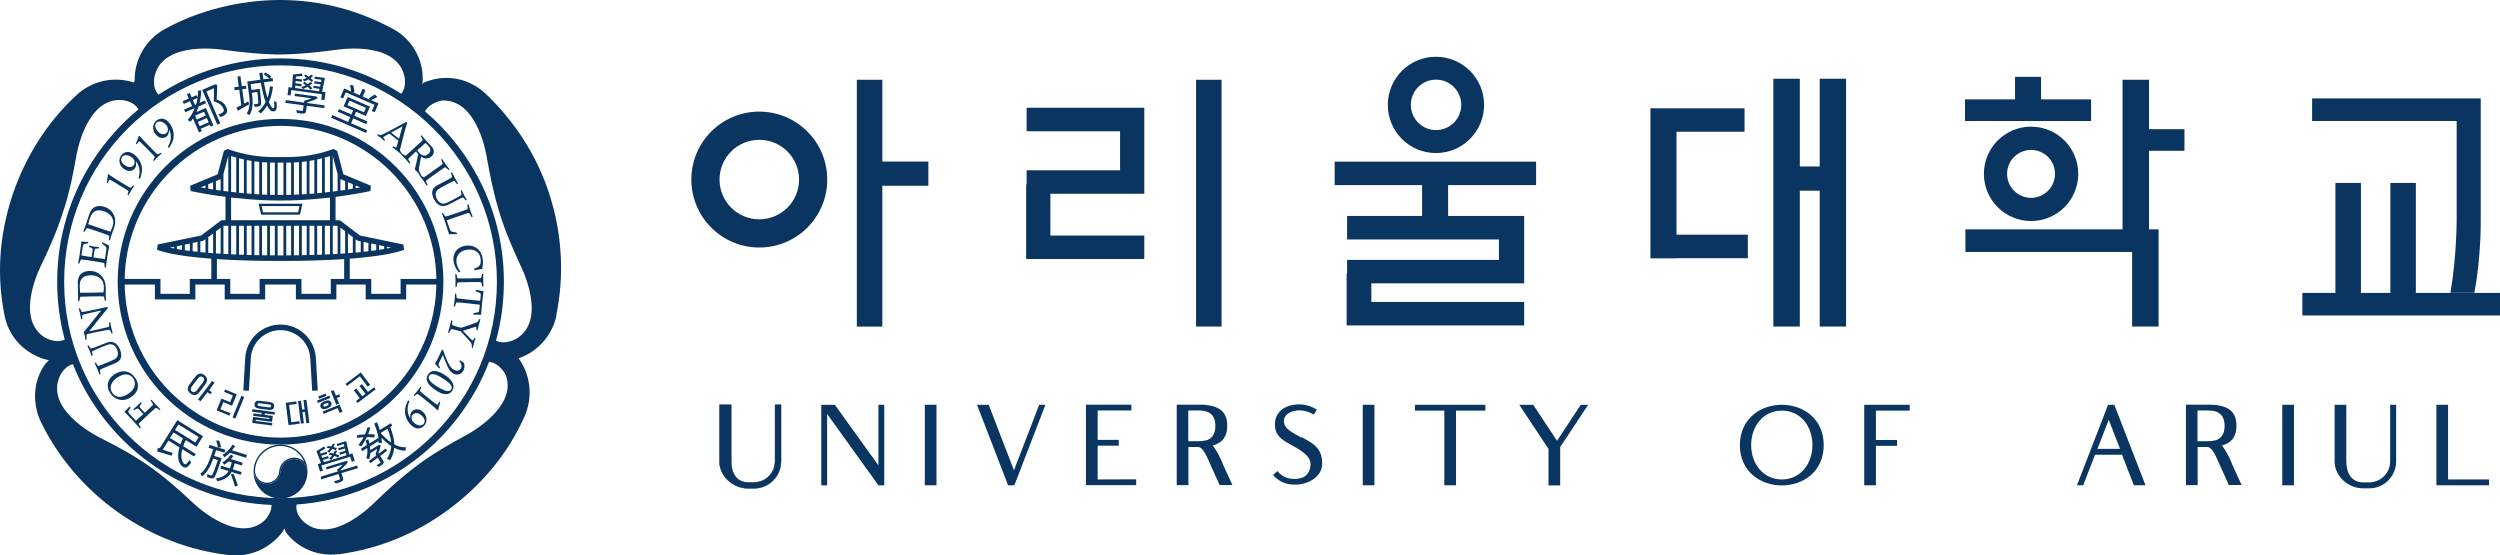 <?xml version="1.0" encoding="UTF-8"?><svg xmlns="http://www.w3.org/2000/svg" viewBox="0 0 5372.64 1193.67"><g id="a"/><g id="b"><g id="c"><g><path d="M602.88,255.49c-193.3,0-350,156.7-350,350s156.7,350,350,350,350-156.7,350-350-156.7-350-350-350Zm0,685c-185.02,0-335-149.98-335-335s149.98-335,335-335,335,149.98,335,335-149.98,335-335,335Z" style="fill:#0a3560;"/><g><path d="M544.94,1010.94c.02-.5,.03-.99,.07-1.49-.03,.5-.06,1-.07,1.49Z" style="fill:#0a3560;"/><path d="M660.73,1017.49c1.11-15.98-10.94-29.83-26.92-30.94-15.98-1.11-29.83,10.94-30.94,26.92h0c-1.11,15.98-14.96,28.03-30.94,26.92-15.48-1.08-27.27-14.11-26.99-29.45-1.38,31.32,22.45,58.2,53.9,60.39,31.46,2.19,58.78-21.14,61.74-52.35,.06-.49,.11-.99,.14-1.49Z" style="fill:#0a3560;"/></g><g><path d="M660.81,1016.04c-.02,.5-.03,.99-.07,1.49,.03-.5,.06-1,.07-1.49h0Z" style="fill:#0a3560;"/><path d="M602.83,958.5c1.28,0,2.59,.05,3.87,.13,14.41,1,27.63,7.49,37.23,18.27,4.04,4.54,7.25,9.62,9.57,15.06-5.17-4.76-11.93-7.85-19.47-8.38-.75-.05-1.5-.08-2.25-.08-16.72,0-30.73,13.08-31.89,29.78-.94,13.57-12.32,24.2-25.91,24.2-.61,0-1.22-.02-1.83-.06-6.93-.48-13.25-3.63-17.81-8.87-4.56-5.24-6.8-11.94-6.32-18.87,.03-.45,.07-.9,.13-1.33v-.08c1.31-13.66,7.62-26.27,17.79-35.5,10.14-9.2,23.24-14.27,36.89-14.27m0-3c-29.71,0-54.82,22.64-57.66,52.49-.06,.49-.11,.99-.14,1.49-1.11,15.98,10.94,29.83,26.92,30.94,.68,.05,1.37,.07,2.04,.07,15.1,0,27.84-11.7,28.9-26.99,1.06-15.29,13.8-26.99,28.9-26.99,.68,0,1.36,.02,2.04,.07,15.48,1.08,27.27,14.11,26.99,29.45,1.38-31.32-22.45-58.2-53.9-60.39-1.37-.1-2.73-.14-4.08-.14h0Z" style="fill:#0a3560;"/></g><g><path d="M432.22,194.02c.06,9.39-1.18,18.42-3.24,26.97l11.19-4.86,2.5,5.75-15.88,6.89c-1.32,4.09-2.76,8.13-4.57,12.02l20.21-8.78,16.26,37.44-6.16,2.67-1.7-3.92-19.43,8.44,2.23,5.14-5.99,2.6-12.97-29.86c-1.53,2.42-3.26,4.83-5.04,7.16-1.35-.97-4.6-2.76-6.38-3.54,6.6-7.83,11.8-16.51,15.47-25.86l-20.56,8.93-2.5-5.75,17.18-7.46-4.54-10.45-13.27,5.76-2.5-5.75,13.27-5.76-4.05-9.32,6.07-2.64,4.05,9.32,10.76-4.67,2.08,4.79c.72-4.76,.92-9.51,.97-14.39l6.53-.87Zm-10.7,30.21c1.25-4.48,2.34-9.09,3.01-13.73l-10.15,4.41,4.54,10.45,2.6-1.13Zm17.06,15.77l-19.43,8.44,3.67,8.45,19.43-8.44-3.67-8.45Zm9.91,22.81l-3.97-9.14-19.43,8.44,3.97,9.14,19.43-8.44Zm18.33-80.3c-.09,9.77-.55,21.76-1.23,31.58,12.62,4.14,17.92,9.92,20.6,16.1,2.39,5.27,2.83,9.84,.49,13.24-1.07,1.81-2.89,3.32-4.94,4.53-2.23,1.28-5.26,2.6-8.03,3.59-.88-1.79-2.75-4.19-4.67-5.53,2.98-.98,5.62-2.03,7.45-3.03,1.44-.73,2.76-1.72,3.62-2.82,1.45-1.87,1.01-4.79-.43-7.88-2.38-5.49-7.91-10.85-20.31-14.47,.52-9.02,.58-20.02,.34-28.19l-16.13,7.01,29.72,68.43-6.33,2.75-32.4-74.62,25.42-11.04,.93-.71,5.92,1.05Z" style="fill:#0a3560;"/><path d="M535.53,224.12c-8.39,4.97-17.28,9.82-24.19,13.73l-3.18-6.56c2.95-1.45,6.52-3.28,10.44-5.34l-4.51-33.2-9.84,1.34-.88-6.49,9.84-1.34-2.95-21.73,6.47-.88,2.95,21.73,8.9-1.21,.88,6.49-8.9,1.21,4.19,30.85,8.63-4.62,2.15,6.03Zm51.13-38.17c-1.43,12.65-4.31,23.77-8.82,33.48,3.48,8.72,6.91,13.62,10.09,13.19,1.78-.24,2.09-4.98,1-15.84,1.52,1.33,3.86,2.44,5.64,2.87,.88,14.25-.5,18.84-6.59,19.67-5.25,.71-9.9-4.02-14.01-12.47-3.72,6.35-8.2,12.03-13.65,16.89-1.12-1.19-3.99-3.39-5.53-4.14,6.7-5.51,11.97-12.35,16.05-20.28-3.96-10.86-7.35-25.34-10.22-41.53l-21.93,2.98,1.71,12.6,17.9-2.43s.27,1.97,.29,2.83c2.63,21.48,3.28,29.06,1.82,31.65-.89,1.85-2.21,2.7-4.42,3.28-1.75,.43-5.04,.88-8.43,1.15-.44-1.86-1.24-4.24-2.4-5.71,3.22-.15,6.13-.54,7.35-.71,1.12-.15,1.86-.35,2.12-1.25,.84-1.55,.4-7.62-1.61-24.5l-11.81,1.6,.56,4.14c1.79,13.17,2.62,31.25-5.82,44.28-1.21-1.18-4.14-3.08-5.75-3.72,7.9-12.09,6.75-27.64,5.1-39.77l-3.95-29.06,28.21-3.83c-.83-4.68-1.57-9.46-2.24-14.35l6.65-.9c.66,4.89,1.33,9.78,2.05,14.38l12.56-1.71c-2.66-2.71-7.88-6.69-12.23-9.26l4.28-3.65c4.53,2.45,9.9,6.13,12.58,9.02l-4.25,3.83,6.84-.93,.88,6.49-19.59,2.66c2.23,12.92,4.94,24.43,7.6,33.45,2.8-7.47,4.46-15.64,5.35-24.58l6.61,.16Z" style="fill:#0a3560;"/><path d="M696.75,232.44l-37.48-5.12-1.48,10.81c-.5,3.67-1.47,5.16-4.51,5.8-3.14,.62-7.81-.11-15.21-1.12-.13-1.84-.93-4.34-1.63-6.26,5.78,.98,11.03,1.7,12.44,1.89,1.61,.12,2.02-.11,2.2-1.42l1.45-10.63-39.07-5.33,.81-5.92,39.07,5.33,.55-4.04c5.21-1.11,11-3,15.88-5.11l-36.64-5,.72-5.27,44.04,6.01,1.46-.18,3.74,4.06c-6.43,3.72-14.96,6.77-22.77,8.77l-.23,1.69,37.48,5.11-.81,5.92Zm-72.25-27.29l-6.65-.91,2.32-17.02,7.5,1.02,1.94-28.19c5.56-.2,13.93-1.36,18.71-2.14l2.6,4.76c-4.33,.94-10.02,1.41-15.02,1.69l-.25,4.66,13.59,1.85-.66,4.8-13.31-1.82-.32,5.13,13.31,1.82-.66,4.8-13.02-1.78-.34,5.32,51.35,7.01c.42-1.67,.84-3.33,1.28-5.19l-13.59-1.85,.65-4.8,13.96,1.91,1.16-5.01-13.87-1.89,.65-4.8,14.15,1.93,.97-5.04-14.9-2.03,.65-4.8,21.65,2.95c-1.74,9.25-4.24,21.26-6.13,29.53l7.31,1-2.32,17.02-6.84-.93,1.59-11.66-65.87-8.99-1.59,11.66Zm42.53-12.3c-1.36-1.91-3.55-4.03-6-6.38-3.43,2.02-6.88,3.56-10.2,4.83-.53-1.03-2.25-3.08-3.34-4.19,3.29-.99,6.53-2.37,9.61-3.96-2.06-1.72-4.23-3.26-6.25-4.59l3.89-2.63c2.2,1.35,4.45,3.1,6.7,4.75,1.89-1.27,3.81-2.74,5.37-4.34l4.65,2.26c-1.88,1.85-3.92,3.58-6.26,5.28,2.39,2.05,4.58,4.17,6.04,6.09l-4.21,2.87Zm2.1-16.76c-1.31-1.62-3.5-3.73-5.81-5.68-3.2,1.77-6.37,3.34-9.48,4.45-.63-.95-2.37-2.91-3.47-3.92,3.08-.92,6.13-2.23,8.99-3.66-1.98-1.61-4.16-3.06-6.1-4.28l3.8-2.64c2.12,1.25,4.3,2.79,6.55,4.44,1.89-1.28,3.61-2.67,5.03-4.01l4.69,1.98c-1.77,1.77-3.71,3.42-5.94,5.03,2.31,1.94,4.36,3.76,5.86,5.3l-4.13,2.98Z" style="fill:#0a3560;"/><path d="M789.15,280l-2.5,5.74-75.18-32.72,2.5-5.74,34.17,14.87,4.54-10.44-26.62-11.58,2.46-5.66,26.62,11.58,3.75-8.62-20.46-8.91,8.75-20.11,47.87,20.83-8.75,20.11-21.07-9.17-3.75,8.62,28.1,12.23-2.46,5.66-28.1-12.23-4.54,10.44,34.69,15.09Zm-51.85-68.32l-5.9-2.57,8.26-18.97,14.92,6.49c-.28-3.85-1.2-9.32-2.4-13.67l6.62,.19c1.61,4.84,2.94,11.01,3.02,14.87l-3.85,.08,15.17,6.6,6.06-13.93,6.33,2.75-6.06,13.93,15.96,6.94-3.08-3.1c4-2.09,9.58-5.67,13-8.32l5.57,5.22c-4.48,2.71-9.47,5.4-13.49,7.07l16.13,7.02-8.26,18.97-6.24-2.72,5.76-13.23-61.74-26.87-5.76,13.23Zm9.47,14.26l35.47,15.43,4.2-9.66-35.47-15.43-4.2,9.66Z" style="fill:#0a3560;"/></g><g><path d="M391.68,965.25c-3.7,15.04-1.82,28.1,5.2,32.35,2.32,1.33,5.22-1.23,10.75-9.24,.6,2.01,2.11,4.47,3.38,5.92-8.08,10.9-12.29,12.43-18.01,8.87-10.55-6.45-12.62-23.22-7.43-41.7l-23.59-14.67-12.23,19.66,21.64,7.13c-.98,1.57-2.28,4.36-2.7,5.74-24.89-7.51-28.23-8.61-30.84-8.59,.51-1.87,.87-5.24,.58-7.05,1.85,.17,5.01-.37,7.02-3.6l35.5-57.11,55.41,34.45-14.13,22.73-22.88-14.23c-2.36,4.31-4.17,8.64-5.66,12.95l26.96,16.76-3.42,5.51-25.55-15.88Zm-4.1-10.18c1.64-4.21,3.46-8.54,5.82-12.85l-20.61-12.81-7.38,11.88,22.18,13.79Zm-4.08-42.89l-7.29,11.72,43.65,27.14,7.29-11.72-43.65-27.14Z" style="fill:#0a3560;"/><path d="M475.39,987.62c-9.27,27.77-12.76,36.86-15.79,39.13-1.99,1.42-3.7,1.67-5.99,1.25-2-.42-5.34-1.46-8.58-2.56,.49-1.89,.55-4.58,.16-6.45,3.18,1.28,6.09,2.18,7.41,2.58,1.15,.35,1.91,.4,2.82-.39,1.9-1.45,5.09-9.57,12.86-32.47l-10.05-3.11c-6.45,17.39-13.58,31.08-24.42,38.3-.53-1.72-1.99-4.49-3.36-5.99,13-8.58,19.98-28.33,27.75-52.49l-9.87-3.06,1.92-6.19,33.94,10.5-1.92,6.19-17.81-5.51c-1.43,4.31-2.81,8.44-4.13,12.39l15.96,4.94-.9,2.92Zm22.36,26.7c-4.76,8.51-13.32,16.82-30.96,19.79-.47-1.6-1.93-4.38-2.9-5.94,15.73-2.11,23.33-8.88,27.42-15.85l-17.81-5.51,1.83-5.93,18.69,5.78c.53-1.39,.91-2.63,1.29-3.87l2.82-9.11-6.7-2.07c-3.18,2.8-6.35,5.21-9.43,7.07-.84-1.33-2.88-3.8-4.13-5.06,6.76-3.43,13.38-9.82,18.23-16.75l5.5,3.16c-1.68,2.29-3.44,4.56-5.33,6.59l25.21,7.8-1.83,5.93-15.16-4.69-2.85,9.2c-.38,1.24-.77,2.48-1.27,3.78l18.87,5.84-1.83,5.93-19.66-6.08Zm-26.88-67.65c1.73,4.71,3.67,10.93,4.18,14.58l-6.65,.56c-.49-3.74-2.28-10.11-3.9-14.88l6.36-.26Zm23.14,26.36c-3.92,3.92-7.85,7.26-11.71,9.75-.82-1.42-2.83-3.98-3.96-5.3,7.82-4.37,15.71-12.68,21.51-21.75l5.52,3.07c-2.15,3.21-4.43,6.19-6.76,9.05l32.18,9.96-1.86,6.02-34.91-10.8Zm7.85,45.18c3.53,8.27,7.72,19.06,9.25,25.35l-6.21,1.96c-1.48-6.47-5.27-17.63-8.71-25.87l5.67-1.45Z" style="fill:#0a3560;"/><path d="M693.98,1011.42l-6.26,1.93-4.93-16.02,7.06-2.17-9.85-25.75c4.84-2.46,11.78-6.92,15.69-9.57l4.25,3.15c-3.45,2.61-8.3,5.36-12.61,7.66l1.69,4.23,12.79-3.93,1.39,4.52-12.53,3.85,1.82,4.67,12.53-3.85,1.39,4.52-12.26,3.77,1.88,4.85,48.34-14.87c-.31-1.65-.63-3.3-1-5.12l-12.79,3.93-1.39-4.52,13.14-4.04-1.03-4.92-13.06,4.02-1.39-4.51,13.32-4.1-1.21-4.86-14.03,4.31-1.39-4.51,20.38-6.27c2.25,8.9,4.97,20.57,6.69,28.66l6.88-2.12,4.93,16.02-6.44,1.98-3.38-10.98-62.01,19.07,3.38,10.98Zm75.17-5.48l-35.28,10.85,3.13,10.18c1.06,3.45,.82,5.17-1.62,6.99-2.52,1.84-6.96,3.11-13.93,5.25-.87-1.57-2.61-3.46-4.01-4.87,5.52-1.5,10.46-3.02,11.79-3.43,1.47-.55,1.74-.92,1.36-2.16l-3.08-10-36.78,11.31-1.71-5.58,36.78-11.31-1.17-3.81c4.16-3.12,8.51-7.17,11.96-11.04l-34.49,10.61-1.52-4.96,41.46-12.75,1.21-.76,4.98,2.05c-4.16,5.93-10.46,12.13-16.56,17.11l.49,1.59,35.29-10.85,1.71,5.58Zm-47.58-38.57c-1.82-.89-4.63-1.87-7.47-2.64-2.11,2.88-4.27,5.58-6.57,7.83-.95-.58-3.29-1.6-4.69-2.05,2.35-2.08,4.51-4.49,6.46-6.93-2.41-.62-4.94-1-7.15-1.29l2.28-3.9c2.39,.23,4.95,.71,7.62,1.24,1.15-1.9,2.1-3.84,2.81-5.61l4.97-.17c-.84,2.29-1.88,4.55-3.19,6.89,2.84,.77,5.4,1.54,7.37,2.29l-2.43,4.33Zm5.02,15.7c-1.99-1.13-4.8-2.11-7.93-3.18-2.2,3.2-4.63,5.98-7.05,8.47-.89-.7-3.26-1.81-4.68-2.34,2.5-2.22,4.81-4.77,6.88-7.45-2.53-.68-5.08-1.15-7.41-1.5l2.37-3.93c2.5,.3,5.21,.92,7.88,1.45,1.15-1.9,2.25-3.99,2.97-6.05l5.05,.09c-.9,2.41-2,4.78-3.37,7.24,2.96,.83,5.77,1.81,7.85,2.92l-2.55,4.27Z" style="fill:#0a3560;"/><path d="M804.21,940.39c-4.1-.84-9.68-1.09-15.94-1.02-3.25,7.02-7.39,13.83-11.5,19.65-1.54-.57-4.89-1.76-6.67-2.19,4.09-5.14,7.97-11.14,11.34-17.26-5.11,.33-10.38,.76-15.04,1.47l1.45-5.91c5.1-.87,10.91-1.31,16.64-1.7,2.36-4.95,4.01-10,4.92-14.49l6.44-.83c-.88,4.9-2.6,10-4.71,15.01,5.51-.04,10.58,.09,14.49,.61l-1.42,6.65Zm34.33-22.57c5.46,13.72,8.66,25.91,8.88,37.31,8.19,4.29,16.66,6.57,25.19,5.97-.57,1.88-1.14,5.17-1.06,7.41-8.36,.17-16.44-2.02-24.41-6.13-.73,9.17-3.68,18.08-8.88,26.85-1.5-1.03-4.71-2.53-6.59-3.11,5.77-8.91,8.62-17.98,9.11-27.54-7.16-4.72-14.14-10.74-20.99-17.94,.61,4.31,.89,8.27,.61,12.04-1.58-.44-5.1-.87-6.97-.91,.09-1.25,.18-2.51,.18-3.92l-18.52,11.47c.38,2.71,.67,5.47,.71,8.17l16.4-10.15,.98-1.04,4.95,.64c-.79,5.39-2.67,11.46-4.94,16.57l.88,1.42c4.86-3.55,9.9-7.33,14.86-11.06l2.92,4.73c-4.92,3.81-9.88,7.53-14.77,11.21l6.19,10c1.75,2.83,2.03,4.51,.33,6.66-1.55,2.05-4.77,4.04-9.71,7.1-1.24-1.3-3.19-2.71-4.78-3.69,3.66-2.16,7.03-4.25,7.97-4.83,.97-.71,1.06-1.09,.52-1.96l-5.8-9.37-15.44,11.52-3.78-4.52c4.43-3.18,10.1-7.35,16.2-11.88l-1.9-3.07,.16-.1c1.57-3.26,2.72-7.35,3.58-11.04l-14.83,9.18c-.37,4.48-.97,8.77-2.15,12.66-1.5-.49-4.79-1.07-6.58-1.16,2.4-6.82,3.05-14.53,2.2-22.39l-10.75,6.66-3.12-5.04,12.87-7.97c-.64-3.31-1.53-6.68-2.63-10.03l5.84-2.31c1.06,2.94,1.83,5.95,2.43,8.84l18.2-11.27,1.32,2.13c-.95-10.3-4.47-22.29-9.3-33.79l6.39-2.65c2.13,5.54,4.1,11.19,5.72,16.61l23.54-14.58,3.36,5.43-4.63,2.87Zm-20.48,12.68c7.18,8.08,14.72,15.18,22.55,20.46-.76-9.12-3.45-18.89-7.95-29.5l-14.59,9.04Z" style="fill:#0a3560;"/></g><g><path d="M302.69,919.19l-1.84,1.71c-4.25-5.03-9.07-10.44-14.46-16.23-5.65-6.08-11.97-12.64-18.95-19.69l11.03-11.53,1.99,2.14c-2.49,3.93-3.99,6.54-4.5,7.83-.35,.87-.38,1.75-.07,2.64,.31,.89,1.48,2.43,3.51,4.62l12.57,13.51c2.85-2.42,8.24-7.24,16.15-14.45l-7.92-8.51c-1.52-1.64-2.6-2.61-3.24-2.92-.64-.31-1.38-.38-2.21-.2s-2.39,.96-4.67,2.34c-.41,.27-1.03,.63-1.87,1.1l-1.9-2.05c4.51-3.85,7.41-6.38,8.72-7.59,.42-.39,2.97-2.94,7.67-7.66l1.9,2.05c-.48,.64-.85,1.12-1.1,1.43-2.27,2.92-3.4,4.89-3.4,5.89,0,1,1.04,2.62,3.12,4.86l7.89,8.48c2.09-1.91,3.49-3.19,4.2-3.85,8.27-7.7,12.67-11.89,13.17-12.6,.34-.47,.44-.99,.3-1.55-.15-.75-1.86-3.53-5.11-8.37l1.83-1.71c4.11,4.88,7.11,8.33,9.01,10.38l10.42,10.51-1.83,1.71c-.93-.67-1.62-1.18-2.06-1.53-2.69-2.14-4.48-3.23-5.36-3.27s-2.06,.62-3.51,1.97l-9.01,8.09c-1.39,1.25-4.01,3.67-7.87,7.26-9.39,8.74-14.66,13.72-15.81,14.94-.75,.81-1.11,1.53-1.07,2.15,.03,.82,1.05,2.86,3.07,6.11,.28,.43,.69,1.09,1.21,1.99Z" style="fill:#0a3560;"/><path d="M281.05,853.91c-7.75,5.12-15.76,6.83-24.02,5.14s-14.98-6.45-20.14-14.27c-4.81-7.28-6.43-14.52-4.88-21.73,1.55-7.21,6.18-13.36,13.88-18.45,8.55-5.65,16.91-7.68,25.06-6.1,8.15,1.58,14.84,6.33,20.07,14.24,4.9,7.42,6.53,14.77,4.89,22.05-1.64,7.29-6.59,13.66-14.86,19.12Zm-6.16-7.04c7.8-5.16,12.54-10.73,14.21-16.71s.78-11.58-2.66-16.79c-2.27-3.44-5.19-5.88-8.77-7.34-3.58-1.46-7.57-1.71-11.99-.76-4.41,.95-8.75,2.84-13.01,5.65-5.34,3.53-9.2,7.33-11.58,11.4-2.37,4.07-3.47,7.89-3.31,11.47,.17,3.57,1.31,6.96,3.43,10.16,2.32,3.51,5.32,6.04,9.01,7.59s7.73,1.82,12.1,.81,8.56-2.84,12.56-5.48Z" style="fill:#0a3560;"/><path d="M216.09,804.18l-2.31,.97c-1.75-4.96-3.36-9.2-4.83-12.71-1.54-3.67-3.46-7.84-5.76-12.5l2.31-.97c.52,.73,.91,1.29,1.16,1.67,2.12,3.43,3.48,5.29,4.09,5.58s1.6,.19,2.95-.32c3.62-1.34,10.33-4.07,20.15-8.19,6.55-2.75,10.93-4.8,13.13-6.14s3.85-3.04,4.95-5.11c1.1-2.07,1.59-4.49,1.49-7.26-.1-2.77-.73-5.51-1.86-8.22-1.72-4.08-3.96-7.04-6.72-8.86-2.76-1.82-5.73-2.55-8.91-2.18-3.18,.37-8.89,2.29-17.14,5.75-10.91,4.58-17.31,7.38-19.19,8.38-.83,.44-1.33,.94-1.51,1.51-.18,.56,.09,2.75,.79,6.55,.08,.4,.18,1.01,.31,1.84l-2.31,.97c-1.85-5.22-3.34-9.16-4.45-11.81-1.26-2.99-2.83-6.34-4.73-10.04l2.31-.97c.51,.64,.89,1.12,1.12,1.45,2.15,3.15,3.52,4.87,4.11,5.17,.59,.3,1.39,.3,2.39,0,2.18-.58,8.34-2.97,18.46-7.16,7.82-3.25,12.84-5.19,15.06-5.82,3.07-.89,5.68-1.27,7.84-1.13s4.43,.78,6.8,1.94c2.38,1.16,4.44,2.76,6.19,4.81,2.3,2.71,4.17,5.76,5.6,9.17,1.6,3.8,2.55,7.38,2.86,10.76,.31,3.37,0,6.22-.91,8.53-.92,2.31-2.3,4.33-4.14,6.05-1.84,1.72-4.84,3.46-8.99,5.2l-17.85,7.31c-6.61,2.77-10.31,4.36-11.13,4.77-1.24,.64-2.01,1.2-2.34,1.67-.28,.36-.42,.79-.43,1.28-.03,.38,.33,2.36,1.06,5.93,.1,.45,.21,1.15,.33,2.11Z" style="fill:#0a3560;"/><path d="M186.09,729.99l-2.45,.52c-.43-3.56-.86-6.35-1.29-8.36-.34-1.62-1.11-4.5-2.3-8.62l12.27-14.88c1.08-1.35,9.42-11.8,25.03-31.33-3.88,.79-6.7,1.37-8.45,1.74-4.13,.87-11.65,2.59-22.57,5.16-5.1,1.19-7.86,1.91-8.27,2.16-.41,.25-.75,.65-1,1.21s-.35,2.59-.28,6.09c.01,.46,0,1.14-.05,2.04l-2.45,.52c-.73-4.98-1.41-8.92-2.02-11.82-.6-2.82-1.57-6.68-2.93-11.58l2.45-.52c.35,.7,.59,1.23,.72,1.58,1.56,3.54,2.51,5.48,2.84,5.85,.23,.27,.53,.46,.91,.59,.5,.18,1.37,.2,2.62,.05,.53-.08,4.32-.82,11.37-2.21,7.04-1.39,13.85-2.78,20.42-4.16,7.76-1.64,14.28-3.16,19.57-4.57l1.82,2.43-17.88,21.82-22.57,28.43,24.53-5.4c10.72-2.41,16.43-3.78,17.11-4.09,.48-.22,.85-.56,1.13-1.02,.43-.72,.57-2.9,.44-6.54-.03-.43-.04-1.07-.02-1.94l2.45-.52c.59,4.29,1.19,7.88,1.8,10.78,.51,2.43,1.56,6.63,3.14,12.62l-2.45,.52c-.43-.92-.75-1.62-.96-2.09-1.28-3.19-2.23-5-2.84-5.41-.31-.25-.79-.38-1.43-.39-1.33,0-6.2,.82-14.59,2.48-11.89,2.37-18.91,3.78-21.07,4.24-6.95,1.47-10.8,2.38-11.53,2.74-.53,.23-.92,.68-1.17,1.37-.25,.69-.27,3.42-.07,8.19,.02,.51,.03,1.29,.02,2.33Z" style="fill:#0a3560;"/><path d="M170.16,647.33l-2.51,.05c.2-5.59,.24-11.67,.11-18.25l-.62-18.87c-.13-6.4,.7-11.54,2.48-15.39s4.67-6.89,8.68-9.08,8.7-3.35,14.08-3.45c9.91-.19,18.16,3,24.75,9.59,6.59,6.59,9.99,15.54,10.21,26.85,.01,.65-.01,3.23-.08,7.75s-.09,7.17-.08,7.96c.05,2.74,.3,6.64,.74,11.71l-2.51,.05c-.97-4.58-1.54-7.13-1.72-7.65-.18-.52-.38-.89-.62-1.11-.23-.22-.54-.37-.94-.45-.6-.13-3.01-.18-7.23-.15-9.21,.01-15.9,.06-20.09,.14l-18.6,.62h-1.44c-1.42,.01-2.31,.44-2.69,1.27-.27,.49-.91,3.29-1.92,8.42Zm52.35-19.1c.48-4.58,.68-8.42,.62-11.53-.09-4.82-.95-8.79-2.57-11.89-2.38-4.44-5.79-7.78-10.22-10.02-4.43-2.24-9.85-3.3-16.25-3.17-3.34,.07-6.38,.51-9.13,1.34-2.75,.83-4.93,1.91-6.54,3.24-2.4,1.94-4.21,4.44-5.44,7.52-1.23,3.07-1.79,7.49-1.67,13.24,.07,3.47,.36,7.56,.88,12.26,7.45,.02,15.89-.06,25.32-.24,9.97-.2,18.3-.44,25.01-.74Z" style="fill:#0a3560;"/><path d="M196.78,552.65l1.55-10.13c.6-3.91,.84-6.22,.74-6.95-.1-.73-.44-1.36-1.02-1.89-.58-.53-2.36-1.35-5.34-2.46-.29-.13-.75-.33-1.37-.6l.42-2.76c4.57,1.01,8.1,1.71,10.6,2.09,2.58,.39,6.13,.78,10.65,1.16l-.42,2.76c-4.18,.19-6.53,.34-7.03,.47-.71,.18-1.27,.59-1.67,1.24-.4,.65-.87,2.71-1.39,6.17l-1.75,11.46,24.72,3.57,2.68-17.53,.2-1.55c.37-2.4,.5-3.92,.4-4.56-.2-1.12-.67-2.14-1.4-3.08-.73-.94-2.92-2.8-6.56-5.58-.36-.28-.88-.71-1.57-1.27l.44-2.89c.84,.47,5.84,3.01,15,7.6-1.86,10.11-3.43,19.36-4.72,27.75-.9,5.86-1.73,12.35-2.51,19.49l-2.48-.38-.43-7c-.14-1.13-.35-1.85-.62-2.15-.47-.5-1.54-.88-3.22-1.13l-.76-.12-9.84-1.72c-1.9-.32-5.63-.9-11.21-1.76-8.09-1.24-14.02-2.12-17.8-2.64-3.77-.52-5.93-.71-6.47-.56-.36,.12-.67,.33-.94,.65-.26,.32-.82,1.55-1.66,3.71l-1.7,4.36-2.48-.38c1.11-5.2,2.22-11.44,3.33-18.72,.61-3.99,1.91-13.5,3.89-28.52,4.85,.69,9.69,1.08,14.52,1.19l-.45,2.93c-3.98,.53-6.65,1.05-8.02,1.56-.94,.34-1.6,.84-1.99,1.49-.5,.86-1,2.87-1.48,6.02l-2.58,16.9,13.48,2.36,8.25,1.39Z" style="fill:#0a3560;"/><path d="M181.52,498.14l-2.38-.8c2.08-5.19,4.18-10.9,6.28-17.13l5.8-17.97c2.05-6.07,4.57-10.62,7.55-13.65,2.98-3.03,6.73-4.9,11.24-5.61,4.51-.71,9.32-.2,14.42,1.52,9.39,3.17,16.07,8.97,20.04,17.4s4.14,18,.52,28.72c-.21,.62-1.11,3.04-2.7,7.26-1.59,4.23-2.52,6.72-2.77,7.46-.88,2.59-1.97,6.35-3.27,11.27l-2.37-.8c.64-4.64,.96-7.23,.97-7.78,0-.55-.06-.97-.2-1.25-.14-.29-.39-.53-.74-.74-.52-.32-2.77-1.19-6.75-2.59-8.67-3.11-14.98-5.33-18.96-6.67l-17.71-5.71-1.35-.5c-1.34-.45-2.33-.36-2.97,.29-.42,.36-1.97,2.79-4.65,7.27Zm55.73-.25c2-4.15,3.5-7.69,4.49-10.63,1.54-4.57,2.08-8.59,1.61-12.06-.74-4.98-2.81-9.28-6.23-12.89-3.41-3.61-8.15-6.44-14.22-8.49-3.17-1.07-6.18-1.68-9.04-1.83-2.86-.15-5.28,.13-7.25,.83-2.91,1.01-5.47,2.75-7.66,5.23s-4.22,6.44-6.06,11.89c-1.11,3.29-2.22,7.23-3.33,11.83,7,2.54,14.97,5.33,23.9,8.34,9.45,3.19,17.37,5.78,23.79,7.77Z" style="fill:#0a3560;"/><path d="M231.54,393.62l-1.96-1.19c.94-5.95,1.56-10.23,1.86-12.83,.14-1.21,.21-2.79,.21-4.74l1.44-.56c6.84,4.94,15.62,10.67,26.33,17.2,9.24,5.63,14.5,8.81,15.78,9.53,2.5,1.46,4.17,2.21,5.03,2.28,.42,.02,.81-.07,1.17-.28,.12-.09,1.77-1.65,4.94-4.67l2.03,1.24c-3.29,4.8-5.64,8.34-7.04,10.63-1.62,2.65-3.36,5.8-5.22,9.46l-2.03-1.24c1.23-4.08,1.85-6.34,1.86-6.8,.01-.46-.09-.86-.3-1.22-.3-.48-1.77-1.59-4.39-3.32-.9-.58-5.73-3.55-14.48-8.89l-14.53-8.81-3.45-2.01c-1.39-.82-2.41-1.19-3.05-1.12-.64,.07-1.19,.48-1.65,1.23-.5,.82-1.35,2.86-2.55,6.13Z" style="fill:#0a3560;"/><path d="M300.94,384.22l-3.2-1.5c1.5-4.64,2.27-9.12,2.29-13.44,.02-4.32-.74-8.6-2.29-12.85-1.1-3.03-2.99-6.42-5.67-10.16,.46,4.39,.49,7.73,.08,10s-1.21,4.16-2.4,5.66c-2.59,3.28-6.15,5.08-10.68,5.42-4.53,.34-9-1.24-13.42-4.74-5.06-4.01-7.99-8.77-8.79-14.29s.53-10.45,3.96-14.79c3.36-4.25,7.55-6.56,12.56-6.93,5.01-.37,10.31,1.66,15.91,6.08,4.53,3.59,8.3,8.18,11.31,13.78,3.01,5.6,4.53,11.4,4.56,17.4,.04,6-1.37,12.79-4.22,20.36Zm-34.23-30.33c4.42,3.5,8.44,5.21,12.08,5.14,3.63-.07,6.46-1.39,8.49-3.95,1.76-2.23,2.39-4.93,1.89-8.1-.51-3.17-2.28-5.96-5.33-8.36-3.78-2.99-7.74-4.66-11.9-5.02-4.16-.36-7.34,.86-9.56,3.66-1.75,2.21-2.32,4.85-1.72,7.93s2.62,5.98,6.06,8.7Z" style="fill:#0a3560;"/><path d="M293.71,310.29l-1.61-1.63c2.35-5.55,3.98-9.55,4.89-12.01,.43-1.14,.87-2.66,1.34-4.55l1.53-.2c5.45,6.44,12.59,14.11,21.42,23.03,7.61,7.69,11.95,12.04,13.03,13.05,2.07,2.01,3.52,3.15,4.34,3.42,.4,.12,.8,.13,1.2,0,.14-.06,2.11-1.17,5.92-3.35l1.67,1.69c-4.35,3.87-7.48,6.74-9.39,8.63-2.21,2.18-4.66,4.82-7.34,7.92l-1.67-1.69c2.17-3.66,3.32-5.71,3.44-6.15,.12-.44,.12-.86,0-1.26-.18-.54-1.33-1.97-3.46-4.28-.74-.78-4.71-4.82-11.92-12.11l-11.98-12.05-2.87-2.78c-1.16-1.13-2.05-1.73-2.69-1.82-.64-.08-1.27,.18-1.89,.8-.68,.67-2,2.45-3.95,5.34Z" style="fill:#0a3560;"/><path d="M363.34,317.85l-2.74-2.23c2.58-4.14,4.39-8.31,5.45-12.49,1.06-4.19,1.35-8.53,.86-13.03-.34-3.21-1.36-6.95-3.06-11.22-.61,4.38-1.38,7.62-2.32,9.72-.94,2.11-2.17,3.75-3.69,4.92-3.3,2.56-7.19,3.45-11.67,2.69-4.48-.76-8.44-3.37-11.89-7.83-3.95-5.11-5.65-10.43-5.09-15.99,.56-5.55,3.02-10.02,7.39-13.41,4.28-3.32,8.9-4.55,13.85-3.71,4.95,.84,9.61,4.08,13.98,9.73,3.54,4.57,6.09,9.93,7.67,16.09,1.57,6.16,1.66,12.16,.25,17.99-1.41,5.83-4.4,12.08-8.99,18.75Zm-25.94-37.67c3.45,4.46,6.95,7.09,10.49,7.89s6.61,.21,9.19-1.79c2.25-1.74,3.51-4.21,3.78-7.41,.27-3.2-.79-6.33-3.16-9.4-2.95-3.81-6.39-6.39-10.34-7.74s-7.33-.93-10.16,1.26c-2.23,1.72-3.42,4.15-3.58,7.28-.16,3.13,1.11,6.43,3.79,9.9Z" style="fill:#0a3560;"/><path d="M873.05,262.02l2.09,1.66c-3.13,10.07-6.39,21.71-9.78,34.92l-5.72,23.07c-.12,.88-.09,1.63,.1,2.25,.13,.43,1.33,2.25,3.61,5.47l-1.56,1.96c-3.83-3.44-6.69-5.91-8.59-7.42-1.95-1.54-5.36-4.05-10.24-7.53l1.56-1.96c3.11,1.57,5.02,2.36,5.73,2.38,.71,.02,1.23-.19,1.59-.64,.37-.47,.76-1.44,1.18-2.92l3.08-10.79c-4.65-3.76-8.04-6.49-10.18-8.19l-9.13-7.14-10.17,5.65c-1.65,.9-2.61,1.51-2.87,1.84-.23,.29-.28,.64-.15,1.04,.13,.41,1.15,1.77,3.06,4.08,.19,.26,.45,.63,.79,1.12l-1.56,1.96c-3.59-3.24-6.15-5.48-7.7-6.71-1.97-1.56-4.58-3.44-7.85-5.63l1.56-1.96c2.36,1.15,4.14,1.75,5.33,1.79,.89,.02,2.03-.24,3.41-.76,3-1.2,11.82-5.72,26.44-13.56l25.97-13.99Zm-32.35,22.81c3,2.53,5.16,4.31,6.49,5.37,.4,.32,3.82,2.96,10.27,7.94l7.46-26.62-24.22,13.31Z" style="fill:#0a3560;"/><path d="M904,292.33l1.86-1.68c4.8,5.75,8.71,10.29,11.75,13.63,1.75,1.92,3.4,3.7,4.96,5.33,2.09,2.14,3.53,3.63,4.31,4.49,3.7,4.07,5.52,8.02,5.47,11.84-.09,3.82-1.79,7.23-5.11,10.24-2.22,2.02-4.61,3.34-7.17,3.96-2.55,.62-5.21,.59-7.98-.1-2-.51-4.39-1.66-7.19-3.43l-4.17,22.83c-.52,2.84-.78,4.56-.77,5.16,.03,.92,.27,1.94,.72,3.07,.6,1.59,1.86,4.05,3.78,7.38l-1.86,1.69c-2.77-3.51-4.83-6.02-6.2-7.52-1.57-1.73-3.3-3.41-5.18-5.01,.72-2.37,1.54-5.44,2.46-9.21s1.44-6.03,1.56-6.79c.06-.44,.14-.87,.25-1.31l3.24-15.52c-1.65-1.9-3.22-3.9-4.71-6.01l-15.62,14.64c-.59,.61-.89,1.23-.9,1.85,.04,.88,1.01,2.86,2.92,5.93,.28,.43,.67,1.12,1.19,2.07l-1.86,1.69c-3.2-3.99-6.11-7.43-8.73-10.31-2.81-3.09-6.06-6.45-9.76-10.06l1.86-1.68,1.51,1.09c3.28,2.47,5.29,3.75,6.02,3.82,.74,.07,1.61-.29,2.61-1.08,.65-.51,6.08-5.35,16.31-14.52l14.67-13.55c2.25-2.08,3.49-3.31,3.74-3.71s.32-.83,.2-1.3c-.38-1.52-1.4-3.55-3.06-6.08-.24-.39-.6-1-1.08-1.82Zm-7.33,30.61c1.74,2.38,3.15,4.17,4.24,5.36,3.45,3.8,6.86,5.84,10.22,6.13,3.36,.28,6.55-.95,9.58-3.7,2.65-2.4,4-5.11,4.06-8.12,.06-3.01-1.31-6.06-4.12-9.15-1.01-1.11-3.11-3.18-6.33-6.21l-17.66,15.69Z" style="fill:#0a3560;"/><path d="M966.12,363.95l-2.04,1.46c-.76-.67-1.31-1.18-1.66-1.52-2.71-2.68-4.47-4.09-5.29-4.24-.82-.15-2.04,.37-3.68,1.53l-1.21,.86-14.03,9.74-20.13,14.5c-1.62,1.15-2.47,2.12-2.58,2.9-.1,.78,.67,2.67,2.31,5.66,.31,.58,.72,1.45,1.23,2.61l-2.04,1.46c-2.38-3.88-4.79-7.53-7.24-10.96-2.52-3.54-5.42-7.33-8.68-11.38l2.04-1.45c.66,.53,1.14,.96,1.43,1.27,2.86,2.88,4.68,4.4,5.46,4.55s2.09-.42,3.91-1.72l1.68-1.3,12.77-8.95c13.05-9.3,20.25-14.48,21.58-15.54,.73-.59,1.14-1.25,1.24-2,.1-.74-.64-2.83-2.22-6.26-.2-.48-.48-1.19-.85-2.14l2.04-1.46c3.31,5.17,5.96,9.17,7.96,11.97,2.23,3.13,4.89,6.59,7.98,10.4Z" style="fill:#0a3560;"/><path d="M969.36,371.53l2.21-1.18c2.2,4.77,4.2,8.84,6,12.2,1.88,3.51,4.18,7.48,6.91,11.91l-2.21,1.18c-.59-.68-1.03-1.2-1.31-1.55-2.43-3.21-3.96-4.94-4.6-5.17-.64-.23-1.61-.04-2.91,.6-3.48,1.67-9.91,5.02-19.29,10.04-6.27,3.36-10.43,5.8-12.5,7.34-2.07,1.54-3.55,3.39-4.45,5.55-.9,2.16-1.17,4.62-.8,7.37,.36,2.75,1.24,5.42,2.62,8,2.09,3.91,4.6,6.64,7.52,8.19,2.92,1.56,5.95,2,9.08,1.33,3.13-.67,8.64-3.11,16.53-7.34,10.44-5.59,16.54-8.97,18.32-10.15,.78-.52,1.24-1.06,1.36-1.64,.12-.58-.34-2.73-1.41-6.45-.11-.39-.27-.99-.49-1.81l2.21-1.18c2.34,5.02,4.18,8.8,5.54,11.34,1.53,2.86,3.41,6.05,5.65,9.56l-2.21,1.18c-.57-.59-.99-1.03-1.25-1.34-2.44-2.93-3.96-4.52-4.58-4.77-.61-.25-1.41-.17-2.38,.23-2.12,.79-8.02,3.74-17.71,8.86-7.48,3.97-12.29,6.38-14.45,7.21-2.97,1.17-5.54,1.8-7.7,1.87-2.16,.07-4.48-.36-6.96-1.29s-4.68-2.33-6.62-4.21c-2.55-2.48-4.69-5.34-6.44-8.6-1.95-3.63-3.23-7.11-3.86-10.44-.63-3.33-.59-6.19,.1-8.58,.7-2.39,1.88-4.53,3.55-6.42,1.67-1.89,4.49-3.89,8.46-6.02l17.08-8.96c6.32-3.38,9.86-5.31,10.63-5.79,1.17-.75,1.89-1.38,2.17-1.88,.24-.39,.34-.83,.31-1.32,0-.38-.55-2.31-1.62-5.81-.14-.44-.31-1.13-.53-2.07Z" style="fill:#0a3560;"/><path d="M1004.31,439.59l2.37-.81c1.95,6.64,3.33,11.12,4.12,13.44,.5,1.44,2.22,5.99,5.19,13.66l-2.37,.81c-2.48-4.52-4-7.15-4.55-7.88-.39-.52-.83-.85-1.32-.98-.7-.21-1.94-.03-3.73,.52s-11.71,3.93-29.76,10.13c-3.56,1.22-8.3,2.9-14.22,5.02l6.06,17.65c.91,2.64,1.66,4.31,2.25,5,.6,.69,1.59,1.27,2.98,1.75,1.39,.48,4.7,1.13,9.93,1.96l1.17,3.4-10.06-.12c-1.85,0-4.27,.08-7.25,.21-3.5-11.14-6.65-20.8-9.46-28.99-1.99-5.79-3.98-11.11-5.98-15.97l2.37-.81c2.15,3.81,3.48,6.02,4.01,6.64,.53,.62,1.08,.97,1.64,1.06,.57,.09,2.02-.27,4.35-1.07l24.7-8.26,15.83-5.57c1.37-.47,2.15-.96,2.37-1.48,.32-.8,.21-2.97-.35-6.5-.09-.62-.19-1.56-.29-2.81Z" style="fill:#0a3560;"/><path d="M989.18,583.57l-2.98,2.16c-3.4-4.15-6.03-8.21-7.9-12.17-1.87-3.97-3.08-8.16-3.63-12.58-.7-5.62-.05-10.88,1.95-15.79,2-4.91,5.2-8.83,9.62-11.79,4.41-2.95,9.48-4.78,15.22-5.5,9.36-1.17,17.39,.92,24.11,6.25,6.72,5.34,10.7,13.01,11.95,23.02,.77,6.15,.36,13.16-1.23,21.02-2.48,.25-4.34,.46-5.58,.61-3.6,.45-7.35,1.13-11.26,2.05l-.44-3.53c4.79-1.65,8.04-3.18,9.75-4.58s2.95-3.49,3.73-6.26c.78-2.77,.93-6.08,.45-9.94-1.01-8.11-4.67-13.86-10.97-17.25-4.92-2.62-10.8-3.51-17.63-2.66-8.15,1.02-14.3,4.07-18.44,9.14-4.15,5.08-5.77,11.25-4.86,18.53,.39,3.13,1.18,6.13,2.36,8.99,1.19,2.86,3.11,6.29,5.78,10.27Z" style="fill:#0a3560;"/><path d="M1039.04,615.6l-2.51,.04c-.24-.98-.41-1.71-.5-2.19-.71-3.74-1.36-5.9-1.95-6.49s-1.89-.86-3.9-.83l-1.49,.02-17.08,.07-24.8,.53c-1.98,.03-3.24,.34-3.77,.93-.53,.59-.96,2.58-1.31,5.97-.07,.65-.23,1.6-.46,2.84l-2.51,.04c.24-4.55,.32-8.92,.25-13.13-.07-4.34-.3-9.11-.7-14.3l2.51-.04c.24,.81,.39,1.43,.46,1.86,.72,4,1.36,6.28,1.92,6.85,.56,.57,1.96,.84,4.2,.8l2.12-.12,15.59-.13c16.03-.26,24.89-.45,26.59-.56,.93-.07,1.65-.38,2.15-.94s1.07-2.69,1.72-6.41c.1-.51,.28-1.26,.52-2.24l2.51-.04c-.21,6.14-.29,10.93-.23,14.38,.06,3.84,.29,8.21,.68,13.09Z" style="fill:#0a3560;"/><path d="M1022.42,625.96l.34-3.24c4.85,1.04,10.29,2.09,16.33,3.14-1.6,12.39-2.67,21.24-3.22,26.54-.46,4.4-1.13,12.44-2.03,24.11-6.32-.29-11.86-.44-16.61-.45l.33-3.16c5.29-.78,8.4-1.32,9.33-1.62,.93-.3,1.62-.8,2.08-1.5,.46-.7,.84-2.57,1.16-5.59l.97-9.33c-7.47-1-16.73-2.08-27.77-3.22-10.25-1.06-17.2-1.67-20.82-1.82-.85-.03-1.45,.12-1.8,.45-.44,.44-1.29,2.69-2.54,6.76-.1,.39-.29,.96-.56,1.73l-2.49-.26c.89-5.53,1.55-10.46,2.01-14.81,.43-4.13,.71-8.37,.85-12.72l2.49,.26c.15,1.01,.24,1.77,.28,2.28,.25,3.91,.57,6.19,.96,6.82,.2,.28,.5,.5,.89,.67,.39,.17,3.5,.6,9.33,1.29,9,1.05,15.67,1.8,20.01,2.25,7.58,.79,14.26,1.42,20.05,1.91l1.04-10.02,.15-1.81c.17-1.6,.11-2.67-.18-3.21-.4-.84-1.34-1.64-2.82-2.42-1.13-.6-3.71-1.6-7.72-3.01Z" style="fill:#0a3560;"/><path d="M969.6,688.53l2.42,.64c-.06,1.01-.11,1.75-.15,2.24-.35,3.53-.34,5.72,.02,6.57,.22,.5,.97,1.03,2.24,1.6s5.1,1.7,11.48,3.38l5.52,1.41c4.27-1.32,11.05-3.59,20.34-6.8l12.81-4.59c.77-.38,1.48-.91,2.13-1.58,1.01-1.05,2.23-2.89,3.65-5.52l2.42,.64c-1.44,4.23-2.6,8.03-3.49,11.38-.86,3.27-1.77,7.33-2.72,12.15l-2.42-.64c.03-3.35-.06-5.31-.29-5.88-.23-.57-.54-.91-.92-1.01-.36-.09-.99-.01-1.91,.24-4.92,1.33-13.58,4.04-25.99,8.12,4.56,4.88,10.85,11.34,18.85,19.38,.81,.83,1.39,1.29,1.75,1.38,.38,.1,.71,.03,.98-.22,.78-.73,1.82-2.5,3.12-5.31l2.42,.64c-1.62,4.91-2.73,8.5-3.32,10.76-.72,2.73-1.45,6.12-2.2,10.18l-2.42-.64c.23-3.53,.08-6.11-.44-7.73-.52-1.63-1.96-3.77-4.3-6.43-5.09-5.78-11.46-12.73-19.1-20.84-1.36-.39-2.17-.62-2.41-.68-9.53-2.52-14.79-3.85-15.79-3.99s-1.79-.03-2.35,.34c-.8,.6-2.05,2.73-3.75,6.37-.14,.31-.36,.76-.67,1.36l-2.42-.64c1.64-5,2.88-9.06,3.7-12.2,.66-2.51,1.74-7.2,3.23-14.08Z" style="fill:#0a3560;"/><path d="M987.37,776.7l1.31-2.7c2.67,2.27,5.53,4.41,8.55,6.41,.76,2.97,1.06,5.75,.9,8.32-.16,2.57-.77,4.95-1.83,7.13-1.27,2.61-3.08,4.76-5.42,6.45-2.35,1.68-4.92,2.57-7.73,2.65-2.81,.08-5.56-.54-8.26-1.85-2.45-1.19-4.55-2.76-6.31-4.71-2.31-2.5-4.46-5.85-6.45-10.05s-5.48-12.67-10.47-25.41l-7.75,15.95c-1.12,2.31-1.63,3.95-1.54,4.92,.1,.97,.94,2.47,2.54,4.5,.13,.19,.34,.48,.62,.87l-1.41,2.89c-3.96-4.49-7.02-7.88-9.19-10.16,2.76-4.97,5.13-9.49,7.11-13.58,1.77-3.66,4.35-9.32,7.73-17l2.25,1.09c4.33,11.64,7.69,20.06,10.09,25.27s4.92,9.32,7.58,12.34c1.77,2.05,3.93,3.7,6.48,4.94,3.36,1.63,6.32,2.06,8.86,1.29,2.55-.77,4.45-2.45,5.71-5.04,1.13-2.34,1.39-4.78,.78-7.34-.44-1.94-1.83-4.34-4.16-7.19Z" style="fill:#0a3560;"/><path d="M954.74,805.14c10.01,6.32,16.23,12.81,18.67,19.45,1.95,5.34,1.46,10.34-1.5,15.01-1.87,2.95-4.33,5.07-7.39,6.36-3.06,1.29-6.76,1.49-11.12,.62-4.36-.87-9.48-3.17-15.37-6.89-5.77-3.65-10.59-7.54-14.47-11.7-3.88-4.15-6.06-8.43-6.56-12.84-.35-3.32,.56-6.68,2.71-10.09,3.39-5.36,8.09-7.94,14.09-7.75,6.01,.2,12.99,2.8,20.93,7.83Zm-2.49,8.39c-4.95-3.13-9.04-5.41-12.29-6.84-3.24-1.43-6.08-2.28-8.53-2.54s-4.34-.13-5.7,.4c-1.35,.53-2.47,1.48-3.34,2.86-1.05,1.67-1.43,3.47-1.14,5.42,.29,1.95,1.66,4.34,4.12,7.18,2.46,2.83,6.65,6.13,12.58,9.87,5.52,3.49,11.02,6.38,16.5,8.67,2.42,.99,4.6,1.61,6.56,1.85,1.96,.24,3.62,.09,4.98-.45,1.36-.54,2.53-1.58,3.51-3.13,.93-1.48,1.35-2.95,1.25-4.43-.1-1.48-.66-3.06-1.68-4.73-.73-1.23-2.07-2.74-4.01-4.53-3.33-3.1-7.59-6.3-12.8-9.59Z" style="fill:#0a3560;"/><path d="M944.36,862.66l1.79,1.43c-1.69,5.78-2.84,9.95-3.46,12.5-.29,1.18-.56,2.74-.81,4.68l-1.5,.38c-6.16-5.76-14.14-12.56-23.94-20.39-8.45-6.76-13.27-10.57-14.45-11.45-2.29-1.76-3.86-2.73-4.7-2.89-.41-.08-.81-.03-1.19,.13-.13,.07-1.96,1.41-5.49,4.01l-1.86-1.49c3.88-4.35,6.65-7.57,8.32-9.66,1.94-2.42,4.06-5.33,6.38-8.72l1.86,1.49c-1.73,3.89-2.63,6.06-2.7,6.51-.07,.45-.02,.87,.14,1.25,.24,.52,1.55,1.8,3.94,3.85,.82,.69,5.24,4.24,13.24,10.65l13.3,10.58,3.17,2.43c1.28,.99,2.24,1.48,2.88,1.49,.65,0,1.24-.33,1.79-1.01,.6-.75,1.7-2.67,3.3-5.76Z" style="fill:#0a3560;"/><path d="M877.04,860.33l3,1.86c-2.03,4.43-3.31,8.79-3.83,13.08-.52,4.29-.26,8.63,.79,13.03,.75,3.14,2.23,6.72,4.46,10.74,.05-4.42,.41-7.73,1.08-9.94,.67-2.21,1.68-3.99,3.03-5.35,2.95-2.95,6.7-4.34,11.24-4.15s8.8,2.27,12.79,6.26c4.57,4.57,6.92,9.64,7.08,15.21,.15,5.58-1.73,10.32-5.64,14.23-3.83,3.83-8.25,5.64-13.27,5.43-5.02-.21-10.05-2.83-15.1-7.88-4.09-4.08-7.3-9.08-9.64-14.99-2.34-5.91-3.18-11.85-2.52-17.81,.66-5.97,2.84-12.54,6.54-19.73Zm30.5,34.08c-3.99-3.98-7.79-6.15-11.4-6.5-3.62-.35-6.58,.63-8.89,2.94-2.01,2.01-2.95,4.62-2.81,7.83,.14,3.21,1.58,6.18,4.32,8.92,3.41,3.4,7.15,5.53,11.24,6.37,4.09,.84,7.39,0,9.92-2.53,1.99-1.99,2.87-4.55,2.63-7.68-.24-3.13-1.91-6.24-5.01-9.34Z" style="fill:#0a3560;"/></g><g><path d="M429.12,841.88c-2.97,3.92-6.04,6.19-9.28,6.99-3.22,.68-6.7-.34-10.47-3.2s-5.73-5.98-5.91-9.22c-.15-3.37,1.21-6.94,4.18-10.86l11.81-15.58c2.94-3.87,6.04-6.19,9.33-6.96,3.17-.71,6.7,.34,10.47,3.2,3.77,2.86,5.69,5.94,5.91,9.22,.11,3.33-1.29,6.95-4.22,10.83l-11.81,15.58Zm6.62-19.78c1.89-2.5,2.9-4.71,2.96-6.57s-.86-3.5-2.75-4.93-3.72-1.87-5.49-1.31c-1.81,.52-3.68,2.09-5.57,4.59l-12.07,15.92c-1.92,2.54-2.9,4.71-2.91,6.6-.06,1.86,.86,3.5,2.75,4.93s3.71,1.87,5.49,1.31c1.77-.55,3.6-2.08,5.53-4.62l12.07-15.92Zm10.18,20.6l-15.04,19.84-5.27-4,30.24-39.89,5.27,4-11.87,15.66,6.09,4.62-3.33,4.39-6.09-4.62Z" style="fill:#0a3560;"/><path d="M475.83,856.62l18.71,7.68,5.93-14.44-18.81-7.72,2.09-5.1,25.04,10.28-10.11,24.63-18.76-7.7-6.21,15.14,21.45,8.81-2.05,5-27.62-11.34,10.36-25.23Zm49.05-3.45l-19.01,46.31-6.12-2.51,19.01-46.31,6.12,2.51Z" style="fill:#0a3560;"/><path d="M584.57,906.61l-34.9-4.52-.32,2.46,35.96,4.66-.68,5.25-42.58-5.52,1.68-12.96,34.95,4.53,.3-2.3-34.95-4.53,.68-5.25,17.4,2.25,.41-3.16-20.86-2.7,.7-5.41,48.34,6.26-.7,5.41-20.86-2.7-.41,3.16,17.5,2.27-1.66,12.8Zm-27.25-28.36c-1.81-.24-3.4-.55-4.75-1.05-1.41-.45-2.52-1.09-3.39-1.91-.88-.77-1.51-1.72-1.85-2.85-.4-1.14-.44-2.45-.23-4.06,.2-1.55,.59-2.86,1.26-3.87,.62-1.01,1.48-1.77,2.53-2.34,1.04-.52,2.27-.79,3.76-.93,1.42-.09,3.04-.04,4.86,.19l19.32,2.5c1.81,.24,3.39,.6,4.8,1.06,1.35,.5,2.46,1.08,3.34,1.85,.87,.82,1.45,1.77,1.85,2.91,.34,1.13,.43,2.51,.23,4.06-.21,1.61-.64,2.86-1.26,3.87-.67,1-1.48,1.77-2.52,2.29-1.05,.57-2.29,.9-3.71,.99-1.48,.13-3.1,.03-4.91-.2l-19.32-2.5Zm-3.77-9.04c-.17,1.29,.15,2.2,1.01,2.69,.8,.54,2.17,.88,3.98,1.11l18.25,2.36c1.81,.24,3.17,.25,4.13-.06,.9-.26,1.49-1.06,1.66-2.34,.17-1.29-.21-2.15-1.01-2.69-.86-.49-2.17-.88-3.98-1.11l-18.25-2.36c-1.81-.23-3.23-.2-4.13,.06-.96,.31-1.49,1.06-1.66,2.34Z" style="fill:#0a3560;"/><path d="M636.92,862.65l.69,5.41-16.33,2.07,4.73,37.23,17.4-2.21,.68,5.36-24.02,3.05-6.1-48,22.95-2.91Zm21.63-3.45l6.31,49.66-6.46,.82-3.14-24.7-5.23,.66,3.05,24-6.41,.81-6.17-48.54,6.41-.81,2.43,19.13,5.23-.66-2.48-19.55,6.46-.82Z" style="fill:#0a3560;"/><path d="M681.15,861.1l26.86-10.94,2.04,5-26.86,10.94-2.04-5Zm2.71-9.03l15.85-6.45,2.04,5-15.85,6.45-2.04-5Zm5.03,22.61c-.94-2.3-.79-4.52,.53-6.69,1.24-2.08,3.9-3.98,7.89-5.6,3.99-1.62,7.21-2.12,9.64-1.59,2.34,.62,4.04,2.08,5.02,4.48,.98,2.4,.81,4.69-.46,6.72-1.34,2.12-4.02,3.97-8.01,5.59-3.99,1.62-7.19,2.17-9.56,1.5-2.44-.58-4.09-2.06-5.05-4.41Zm4.53,9.7l36.38-14.81,6.25,15.35-6.13,2.5-4.22-10.35-30.25,12.32-2.04-5Zm12.46-16.62c-.16-.4-.41-.71-.7-1-.32-.22-.67-.37-1.19-.5-.53-.02-1.16,0-1.92,.14-.74,.18-1.68,.45-2.77,.9-2.09,.85-3.39,1.67-3.93,2.47-.59,.83-.73,1.64-.42,2.39,.33,.8,.99,1.29,1.99,1.46,.97,.25,2.47-.07,4.56-.93,1.1-.45,1.97-.86,2.61-1.3,.66-.38,1.12-.81,1.45-1.29,.32-.36,.44-.76,.5-1.19,.03-.36-.02-.75-.18-1.15Zm18.05-12.6l4.95,12.15-6.13,2.5-11.79-28.95,6.13-2.5,4.79,11.75,7.08-2.88,2.06,5.05-7.08,2.88Z" style="fill:#0a3560;"/><path d="M742.42,825.12l32.9-24.81,20.19,26.78-5.28,3.99-16.94-22.47-27.62,20.83-3.25-4.31Zm17.96,13.72l5.33-4.02,12.68,16.82,7-5.28-12.68-16.82,5.33-4.02,12.68,16.82,13.4-10.11,3.28,4.36-38.96,29.38-3.28-4.36,7.9-5.96-12.68-16.82Z" style="fill:#0a3560;"/></g><polyline points="263.88 605.49 338.88 605.49 338.88 637.49 413.88 637.49 413.88 605.49 488.88 605.49 488.88 637.49 563.88 637.49 563.88 605.49 641.88 605.49 641.88 637.49 716.88 637.49 716.88 605.49 791.88 605.49 791.88 637.49 866.88 637.49 866.88 605.49 941.88 605.49" style="fill:none; stroke:#0a3560; stroke-miterlimit:10; stroke-width:12px;"/><path d="M676.88,839.49l-4.12-70.11c-2.18-37-32.81-65.89-69.88-65.89h0c-37.06,0-67.7,28.89-69.88,65.89l-4.12,70.11" style="fill:none; stroke:#0a3560; stroke-miterlimit:10; stroke-width:12px;"/><g><path d="M602.88,430.99c102.16,0,192.27-20.24,193.17-20.44l.98-11.39-58.99-24.57-13.39-50.29-7.74-4.13-4.91,1.68c-30.3,10.38-61.64,15.64-93.14,15.64h-31.96c-31.5,0-62.83-5.26-93.14-15.64l-4.91-1.68-7.74,4.13-13.39,50.29-58.99,24.57,.98,11.39c.9,.2,91.01,20.44,193.17,20.44Zm161.31-32.51l10.06,4.19c-3.03,.56-6.4,1.17-10.06,1.8v-5.99Zm-16.46-6.85l10.46,4.36v9.51c-3.3,.55-6.78,1.11-10.46,1.69v-15.55Zm-16.16-6.73l10.16,4.23v18.96c-3.27,.49-6.65,.98-10.16,1.47v-24.66Zm-16.46-49.76l10.46,39.29v35.95c-3.39,.45-6.88,.9-10.46,1.34v-76.58Zm-17.07,3.56c3.7-1.02,7.39-2.11,11.07-3.27v77.02c-3.61,.42-7.3,.84-11.07,1.24v-74.98Zm-16.46,4.04c3.5-.76,6.98-1.57,10.46-2.45v74.02c-3.43,.34-6.92,.68-10.46,1v-72.56Zm-16.46,3.08c3.49-.55,6.98-1.17,10.46-1.85v71.85c-3.44,.29-6.93,.56-10.46,.82v-70.82Zm-16.46,2.15c3.49-.35,6.98-.78,10.46-1.26v70.34c-3.45,.23-6.94,.44-10.46,.64v-69.72Zm-17.07,1.23c3.69-.16,7.38-.39,11.07-.69v69.49c-3.66,.18-7.35,.33-11.07,.46v-69.26Zm-16.46,.28h3.72c2.25,0,4.49-.03,6.74-.08v69.26c-3.47,.1-6.95,.18-10.46,.23v-69.4Zm-18.52,0h12.52v69.48c-2.08,.02-4.17,.03-6.26,.03s-4.18-.01-6.26-.03v-69.48Zm-16.46-.08c2.24,.05,4.49,.08,6.74,.08h3.72v69.4c-3.51-.05-6.99-.13-10.46-.23v-69.26Zm-17.07-.88c3.68,.3,7.37,.53,11.07,.69v69.26c-3.72-.13-7.41-.28-11.07-.46v-69.49Zm-16.46-1.81c3.48,.48,6.97,.9,10.46,1.26v69.72c-3.52-.19-7.01-.41-10.46-.64v-70.34Zm-16.46-2.74c3.48,.68,6.97,1.3,10.46,1.85v70.82c-3.53-.26-7.02-.53-10.46-.82v-71.85Zm-16.46-3.69c3.48,.88,6.96,1.7,10.46,2.45v72.56c-3.54-.32-7.03-.65-10.46-1v-74.02Zm-17.07-4.86c3.68,1.16,7.37,2.25,11.07,3.27v74.98c-3.77-.4-7.46-.82-11.07-1.24v-77.02Zm-16.46,39l10.46-39.29v76.58c-3.58-.44-7.07-.89-10.46-1.34v-35.95Zm-16.16,14.7l10.16-4.23v24.66c-3.51-.49-6.89-.98-10.16-1.47v-18.96Zm-16.46,6.85l10.46-4.36v15.55c-3.68-.57-7.16-1.14-10.46-1.69v-9.51Zm-6,2.5v5.99c-3.66-.63-7.02-1.24-10.06-1.8l10.06-4.19Z" style="fill:#0a3560;"/><path d="M866.95,525.49l-93.51-19.38-41.54-31.64-3.64-1.23h-250.78l-3.64,1.23-41.54,31.64-93.51,19.38-1.34,11.3c2.08,.98,53.34,24.04,265.42,24.04s263.34-23.06,265.42-24.04l-1.34-11.3Zm-492.74,8.54c-3.24-.61-6.19-1.21-8.87-1.78l8.87-1.84v3.62Zm17.07,2.89c-3.97-.6-7.66-1.21-11.07-1.8v-5.95l11.07-2.29v10.05Zm16.76,2.32c-3.78-.48-7.37-.96-10.76-1.44v-12.18l10.76-2.23v15.85Zm16.46,1.91c-3.63-.39-7.11-.78-10.46-1.17v-17.83l10.46-2.17v21.17Zm17.07,1.66c-3.82-.34-7.51-.69-11.07-1.04v-23.03l5.58-1.16,2.42-1.1,3.07-2.34v28.67Zm16.46,1.34c-3.59-.27-7.07-.54-10.46-.83v-33.75l10.46-7.97v42.55Zm16.16,1.11c-3.47-.22-6.86-.44-10.16-.67v-47.55l10.16-7.73v55.96Zm16.46,.94c-3.56-.18-7.05-.38-10.46-.58v-60.38h10.46v60.96Zm17.07,.8c-3.77-.16-7.46-.32-11.07-.5v-61.26h11.07v61.76Zm16.46,.61c-3.55-.12-7.04-.24-10.46-.37v-62h10.46v62.37Zm16.46,.48c-3.55-.09-7.03-.18-10.46-.29v-62.56h10.46v62.85Zm16.46,.35c-3.54-.06-7.03-.13-10.46-.21v-62.99h10.46v63.2Zm17.07,.24c-3.75-.04-7.43-.09-11.07-.14v-63.3h11.07v63.44Zm16.46,.12c-3.54-.02-7.02-.04-10.46-.07v-63.5h10.46v63.56Zm18.52,.02c-2.07,0-4.16,0-6.26,0s-4.19,0-6.26,0v-63.58h12.52v63.58Zm16.46-.09c-3.44,.03-6.92,.05-10.46,.07v-63.56h10.46v63.5Zm17.07-.2c-3.63,.06-7.32,.1-11.07,.14v-63.44h11.07v63.3Zm16.46-.31c-3.43,.08-6.92,.15-10.46,.21v-63.2h10.46v62.99Zm16.46-.43c-3.43,.1-6.91,.2-10.46,.29v-62.85h10.46v62.56Zm16.46-.56c-3.42,.13-6.91,.26-10.46,.37v-62.37h10.46v62Zm17.07-.74c-3.61,.17-7.3,.34-11.07,.5v-61.76h11.07v61.26Zm16.46-.88c-3.41,.2-6.9,.39-10.46,.58v-60.96h10.46v60.38Zm16.16-1.04c-3.3,.23-6.69,.46-10.16,.67v-55.96l10.16,7.73v47.55Zm16.46-1.26c-3.38,.28-6.87,.56-10.46,.83v-42.55l10.46,7.97v33.75Zm17.07-1.56c-3.56,.35-7.25,.7-11.07,1.04v-28.67l3.07,2.34,2.42,1.1,5.58,1.16v23.03Zm16.46-1.79c-3.35,.4-6.83,.79-10.46,1.17v-21.17l10.46,2.17v17.83Zm16.76-2.18c-3.4,.48-6.98,.96-10.76,1.44v-15.85l10.76,2.23v12.18Zm17.07-2.69c-3.41,.59-7.1,1.2-11.07,1.8v-10.05l11.07,2.29v5.95Zm6-1.09v-3.62l8.87,1.84c-2.68,.57-5.63,1.17-8.87,1.78Z" style="fill:#0a3560;"/></g><line x1="460.12" y1="550.41" x2="460.12" y2="605.49" style="fill:none; stroke:#0a3560; stroke-miterlimit:10; stroke-width:12px;"/><line x1="490.64" y1="418.47" x2="490.64" y2="478.73" style="fill:none; stroke:#0a3560; stroke-miterlimit:10; stroke-width:12px;"/><line x1="745.63" y1="550.93" x2="745.63" y2="606.01" style="fill:none; stroke:#0a3560; stroke-miterlimit:10; stroke-width:12px;"/><line x1="715.11" y1="418.99" x2="715.11" y2="479.25" style="fill:none; stroke:#0a3560; stroke-miterlimit:10; stroke-width:12px;"/><path d="M644.66,461.33h-83.57l-5.29-23.47h94.15l-5.29,23.47Zm-79.57-5h75.57l3.04-13.47h-81.64l3.04,13.47Z" style="fill:#0a3560;"/><path d="M1181.73,420.87c-27.17-87.47-77.53-161.85-138.37-219.8h0c-32.14-29.96-77.11-41.73-121-27.82-4.28,1.06-8.56,3.22-11.78,4.28l-3.24,3.22c1.09-4.28,1.09-8.58,1.09-11.75,0-46-25.7-85.58-62.09-105.9l-2.14-1.07C773.53,23.54,691.1,0,602.22,0s-178.54,23.54-249.23,63.1h0c-37.3,20.83-63.64,61.39-63.64,108.53l-1.09,5.45h-1.12c-44.93-14.24-91.04-2.2-122.88,27.42l-1.09,1.09c-61.45,56.98-108.59,130.43-137.14,215.94C-2.51,509.18-6.92,594.62,9.57,676.82h0c7.59,42.65,38.02,78.75,82.56,94.07,4.31,1.11,8.66,2.19,13.02,3.3l-7.62,7.63c-27.15,37.17-28.22,85.31-9.76,124.66h0c35.83,74.39,93.42,143.3,166.23,194.7,74.94,52.47,157.49,83.13,240.04,91.85,43.46,4.39,86.93-14.2,114.1-51.39,1.09-2.18,1.09-3.28,3.29-5.47l2.15,6.57c27.16,37.17,71.71,53.58,114.06,48.14h2.18c81.49-10.97,162.95-42.66,234.67-96.28,73.84-54.69,129.26-123.6,162.95-200.16l-.02,.02c17.34-39.3,14.12-87.35-12.93-124.51,43.24-14.77,72.84-51.23,81.34-92.05v-2.21c16.34-80.92,13.07-169.53-14.1-254.84Zm-578.85,649.62c-256.81,0-465-208.19-465-465S346.06,140.49,602.88,140.49s465,208.19,465,465-208.19,465-465,465ZM333.08,160.49c20.67-74.96,147.93-53.23,147.93-53.23,81.57,10.85,119.64,9.76,119.64,9.76,0,0,39.16,1.09,120.75-9.76,0,0,126.17-21.73,146.83,53.23,0,0,7.77,24.39-6.03,41.02-74.79-48.11-163.8-76.02-259.33-76.02s-186.84,28.64-262.22,77.9c-16-16.61-7.57-42.9-7.57-42.9ZM94.92,724.4c-65.26-43.48-5.44-156.45-5.44-156.45,35.89-75,45.69-111.93,45.69-111.93,0,0,14.13-35.84,28.25-117.32,0,0,18.49-127.12,96.83-123.86,0,0,26.17,.83,37.37,20.2-106.72,88.04-174.74,221.3-174.74,370.45,0,42.97,5.65,84.62,16.24,124.25-20.51,9.83-44.2-5.35-44.2-5.35Zm470.92,396.5c-60.9,48.87-152.26-41.29-152.26-41.29-59.82-56.52-92.45-77.17-92.45-77.17,0,0-30.47-23.88-104.41-60.83,0,0-116.4-55.41-90.28-128.19,0,0,8.21-25.33,30.25-30.63,68.27,171.65,232.72,294.61,426.81,302.31,.58,20.47-17.66,35.8-17.66,35.8Zm434-184.63c-72.9,39.1-103.31,64.11-103.31,64.11,0,0-31.58,21.73-90.31,78.21,0,0-89.15,93.43-150.08,45.65,0,0-22.93-16.77-18.73-39.98,189.42-13.47,348.46-136.85,413.7-306.73,23.82,2.89,35.77,28.34,35.77,28.34,27.15,71.73-87.04,130.39-87.04,130.39Zm112.03-209.69s-24.47,15.99-45.92,5.69c11.03-40.39,16.93-82.89,16.93-126.78,0-146.69-65.8-278-169.49-366.04,11.13-20.23,37.49-23.54,37.49-23.54,78.32-2.17,95.74,124.92,95.74,124.92,14.14,80.43,27.19,117.35,27.19,117.35,0,0,9.8,36.93,44.59,111.91,0,0,58.73,114.11-6.52,156.49Z" style="fill:#0a3560;"/></g><polygon points="1896.16 399.21 1995.14 399.21 1995.14 347.18 1896.16 347.18 1896.16 171.41 1841.37 171.41 1841.37 701.86 1896.16 701.86 1896.16 399.21" style="fill:#0a3560;"/><polygon points="2625.22 171.41 2570.43 171.41 2570.43 701.74 2625.22 701.74 2625.22 171.41" style="fill:#0a3560;"/><path d="M3086.01,171.18c29.96,0,54.19,24.12,54.3,54.08s-24.12,54.19-54.08,54.3c-29.96,.11-54.19-24.12-54.3-54.08h0c0-29.96,24.23-54.3,54.08-54.3m0,157.71c57.11,0,103.41-46.4,103.41-103.52s-46.4-103.41-103.52-103.41-103.41,46.4-103.41,103.52h0c0,57.11,46.19,103.41,103.19,103.41h.32" style="fill:#0a3560;"/><path d="M4416.32,373.67c0,28.45-23.04,51.49-51.49,51.49s-51.49-23.04-51.49-51.49,23.04-51.38,51.49-51.49c28.45,0,51.49,23.04,51.49,51.49,0-.11,0,0,0,0m-152.84,0c0,56.03,45.43,101.35,101.46,101.35s101.35-45.43,101.35-101.46-45.43-101.35-101.46-101.35h0c-55.92,0-101.35,45.43-101.35,101.46,0-.11,0,0,0,0" style="fill:#0a3560;"/><path d="M5279.51,473.84s0,77.55-13.41,155.43h51.38c15.04-77.88,13.74-157.05,13.74-157.05V211.53h-362.36v48.46h310.66v213.85Z" style="fill:#0a3560;"/><polygon points="3867.91 409.8 3910.64 409.8 3910.64 701.75 3967.32 701.75 3967.32 169.24 3910.64 169.24 3910.64 357.77 3867.91 357.77 3867.91 169.24 3811.01 169.24 3811.01 701.75 3867.91 701.75 3867.91 409.8" style="fill:#0a3560;"/><polygon points="4582.04 701.74 4638.93 701.74 4638.93 541.44 4638.93 492.88 4618.38 492.88 4618.38 324.02 4694.53 324.02 4694.53 277.62 4618.38 277.62 4618.38 171.4 4561.48 171.4 4561.48 492.88 4223.78 492.88 4223.78 541.44 4582.04 541.44 4582.04 701.74" style="fill:#0a3560;"/><polygon points="3275.52 648.96 2947.12 648.96 2947.12 608.94 3275.52 608.94 3275.52 574.76 3275.52 558.53 3275.52 514.62 3275.52 464.1 3221.33 464.1 3112.08 464.1 3112.08 397.8 3301.16 397.8 3301.16 347.39 2868.27 347.39 2868.27 397.8 3056.16 397.8 3056.16 464.1 2894.99 464.1 2894.99 514.62 3221.33 514.62 3221.33 558.53 2894.99 558.53 2894.99 588.82 2894.01 588.82 2894.01 699.37 2894.99 699.37 2947.12 699.37 3275.52 699.37 3275.52 648.96" style="fill:#0a3560;"/><polygon points="2206.25 231.54 2206.25 282.06 2407.12 282.06 2407.12 365.99 2206.25 365.99 2206.25 396.28 2205.28 396.28 2205.28 556.59 2206.25 556.59 2257.31 556.59 2459.15 556.59 2459.15 506.18 2257.31 506.18 2257.31 416.4 2459.15 416.4 2459.15 382.22 2459.15 365.99 2459.15 282.06 2459.15 231.54 2206.25 231.54" style="fill:#0a3560;"/><polygon points="5191.78 629.49 5191.78 393.14 5137.05 393.14 5137.05 629.49 5073.77 629.49 5073.77 393.14 5018.93 393.14 5018.93 629.49 4947.86 629.49 4947.86 677.95 5372.64 677.95 5372.64 629.49 5191.78 629.49" style="fill:#0a3560;"/><polygon points="4493.88 213.58 4386.36 213.58 4386.36 165.12 4330.44 165.12 4330.44 213.58 4222.92 213.58 4222.92 260.1 4493.88 260.1 4493.88 213.58" style="fill:#0a3560;"/><polygon points="3756.17 554.86 3756.17 504.34 3602.9 504.34 3602.9 283.14 3749.14 283.14 3749.14 232.73 3602.9 232.73 3552.81 232.73 3546.86 232.73 3546.86 555.18 3602.9 555.18 3602.9 554.86 3756.17 554.86" style="fill:#0a3560;"/><path d="M1631.77,239.86c-80.65,0-146.03,65.38-146.03,146.03s65.38,146.03,146.03,146.03,146.03-65.38,146.03-146.03-65.38-146.03-146.03-146.03Zm0,231.48c-47.19,0-85.45-38.26-85.45-85.45s38.26-85.45,85.45-85.45,85.45,38.26,85.45,85.45-38.26,85.45-85.45,85.45Z" style="fill:#0a3560;"/><path d="M1678.46,869.88v121.65c0,31.98-25.99,57.97-57.97,57.97h-13.14c-31.98,0-61.11-25.99-61.11-57.97v-121.65h25.13v121.65c0,24.84,11.14,45.12,35.98,45.12h13.14c24.84,0,45.12-20.28,45.12-45.12v-121.65h12.85Z" style="fill:#0a3560; stroke:#0a3560; stroke-miterlimit:10;"/><path d="M1900.34,869.88v173.06h-12.57l-110.23-153.35v153.35h-12.57v-173.06h29.13l93.67,130.22v-130.22h12.57Z" style="fill:#0a3560;"/><path d="M1987.42,1042.93v-173.06h25.13v173.06h-25.13Z" style="fill:#0a3560;"/><path d="M2246.71,869.88l-66.82,173.06h-13.42l-66.82-173.06h25.13l54.26,140.79,54.26-140.79h13.42Z" style="fill:#0a3560;"/><path d="M2441.74,1030.08v12.57h-107.95v-173.06h97.67v12.57h-72.54v63.11h45.41v12.57h-45.41v72.53l82.82-.29Z" style="fill:#0a3560;"/><path d="M2627.07,995.53c12.57,27.7,21.42,46.83,21.42,46.83h-27.42s-4-8.85-16.56-36.55c-10.57-23.42-18.28-45.12-29.99-45.12h-20.56v81.96h-25.13v-173.06h48.55c48.83,0,59.97,20.28,59.97,45.41,0,19.13-6.57,35.7-31.41,42.55,9.14,10.57,15.71,24.84,21.7,38.27l-.57-.29Zm-34.84-49.12c10.57-3.14,19.7-11.42,19.7-31.13,0-28.84-19.7-33.13-34.84-33.13h-23.42v65.97h23.42c4.85,0,10-.57,14.85-2l.29,.29Z" style="fill:#0a3560;"/><path d="M2797.25,939.27c21.42,12.28,44.26,21.42,44.26,57.12,0,26.56-27.7,45.12-58.26,45.12-13.42,0-30.84-2.28-47.41-20.56l9.14-8.57c13.14,14.85,25.99,16.85,37.98,16.85,19.7,0,33.41-10,33.41-32.56,0-13.14-13.14-24.56-32.27-35.41-21.13-12-44.26-20.56-44.26-48.55s21.99-43.69,52.83-43.69c12.57,0,26.56,4.28,37.41,11.42l-6.85,10.57c-8.85-5.71-20.56-9.14-30.56-9.14-13.42,0-33.41,6.28-33.41,22.85,0,17.7,19.13,25.13,37.98,35.98v-1.43Z" style="fill:#0a3560;"/><path d="M2928.6,1042.93v-173.06h25.13v173.06h-25.13Z" style="fill:#0a3560;"/><path d="M3192.18,869.88v12.56h-63.11v160.49h-25.13v-160.49h-63.11v-12.56h151.35Z" style="fill:#0a3560;"/><path d="M3412.91,870.16l-58.83,88.81-1.14,1.43v82.82h-25.13v-78.53l-62.83-94.81h29.99l51.12,77.39,51.12-77.39,15.71,.29Z" style="fill:#0a3560;"/><path d="M3919.27,956.69c0,56.26-43.69,86.53-89.96,86.53s-90.24-30.27-90.24-86.53,43.98-86.81,90.24-86.81,89.96,30.27,89.96,86.81Zm-24.27-.29c0-40.84-25.99-73.96-65.68-73.96s-65.97,33.13-65.97,73.96,26.27,73.96,65.97,73.96,65.68-33.13,65.68-73.96Z" style="fill:#0a3560;"/><path d="M4031.48,882.44v63.11h45.41v12.57h-45.41v84.82h-25.13v-173.06h97.67v12.56h-72.54Z" style="fill:#0a3560;"/><path d="M4610.89,1042.93h-25.13l-25.42-65.68h-57.97l-25.42,65.68h-13.42l66.82-173.06h13.42l67.11,173.06Zm-54.83-78.25l-24.27-62.54-24.27,62.54h48.55Z" style="fill:#0a3560;"/><path d="M4795.93,995.53c12.57,27.7,21.42,46.83,21.42,46.83h-27.42s-4-8.85-16.56-36.55c-10.57-23.42-18.28-45.12-29.99-45.12h-20.56v81.96h-25.13v-173.06h48.55c48.83,0,59.97,20.28,59.97,45.41,0,19.13-6.57,35.7-31.41,42.55,9.14,10.57,15.71,24.84,21.7,38.27l-.57-.29Zm-34.84-49.12c10.57-3.14,19.7-11.42,19.7-31.13,0-28.84-19.7-33.13-34.84-33.13h-23.42v65.97h23.42c4.85,0,10-.57,14.85-2l.29,.29Z" style="fill:#0a3560;"/><path d="M4904.71,1042.93v-173.06h25.13v173.06h-25.13Z" style="fill:#0a3560;"/><path d="M5149.44,869.88v121.65c0,31.98-25.99,57.97-57.97,57.97h-13.14c-31.98,0-61.11-25.99-61.11-57.97v-121.65h25.13v121.65c0,24.84,11.14,45.12,35.98,45.12h13.14c24.84,0,45.12-20.28,45.12-45.12v-121.65h12.85Z" style="fill:#0a3560;"/><path d="M5349.04,1030.37v12.57h-113.09v-173.06h25.13v160.49h87.96Z" style="fill:#0a3560;"/></g></g></svg>